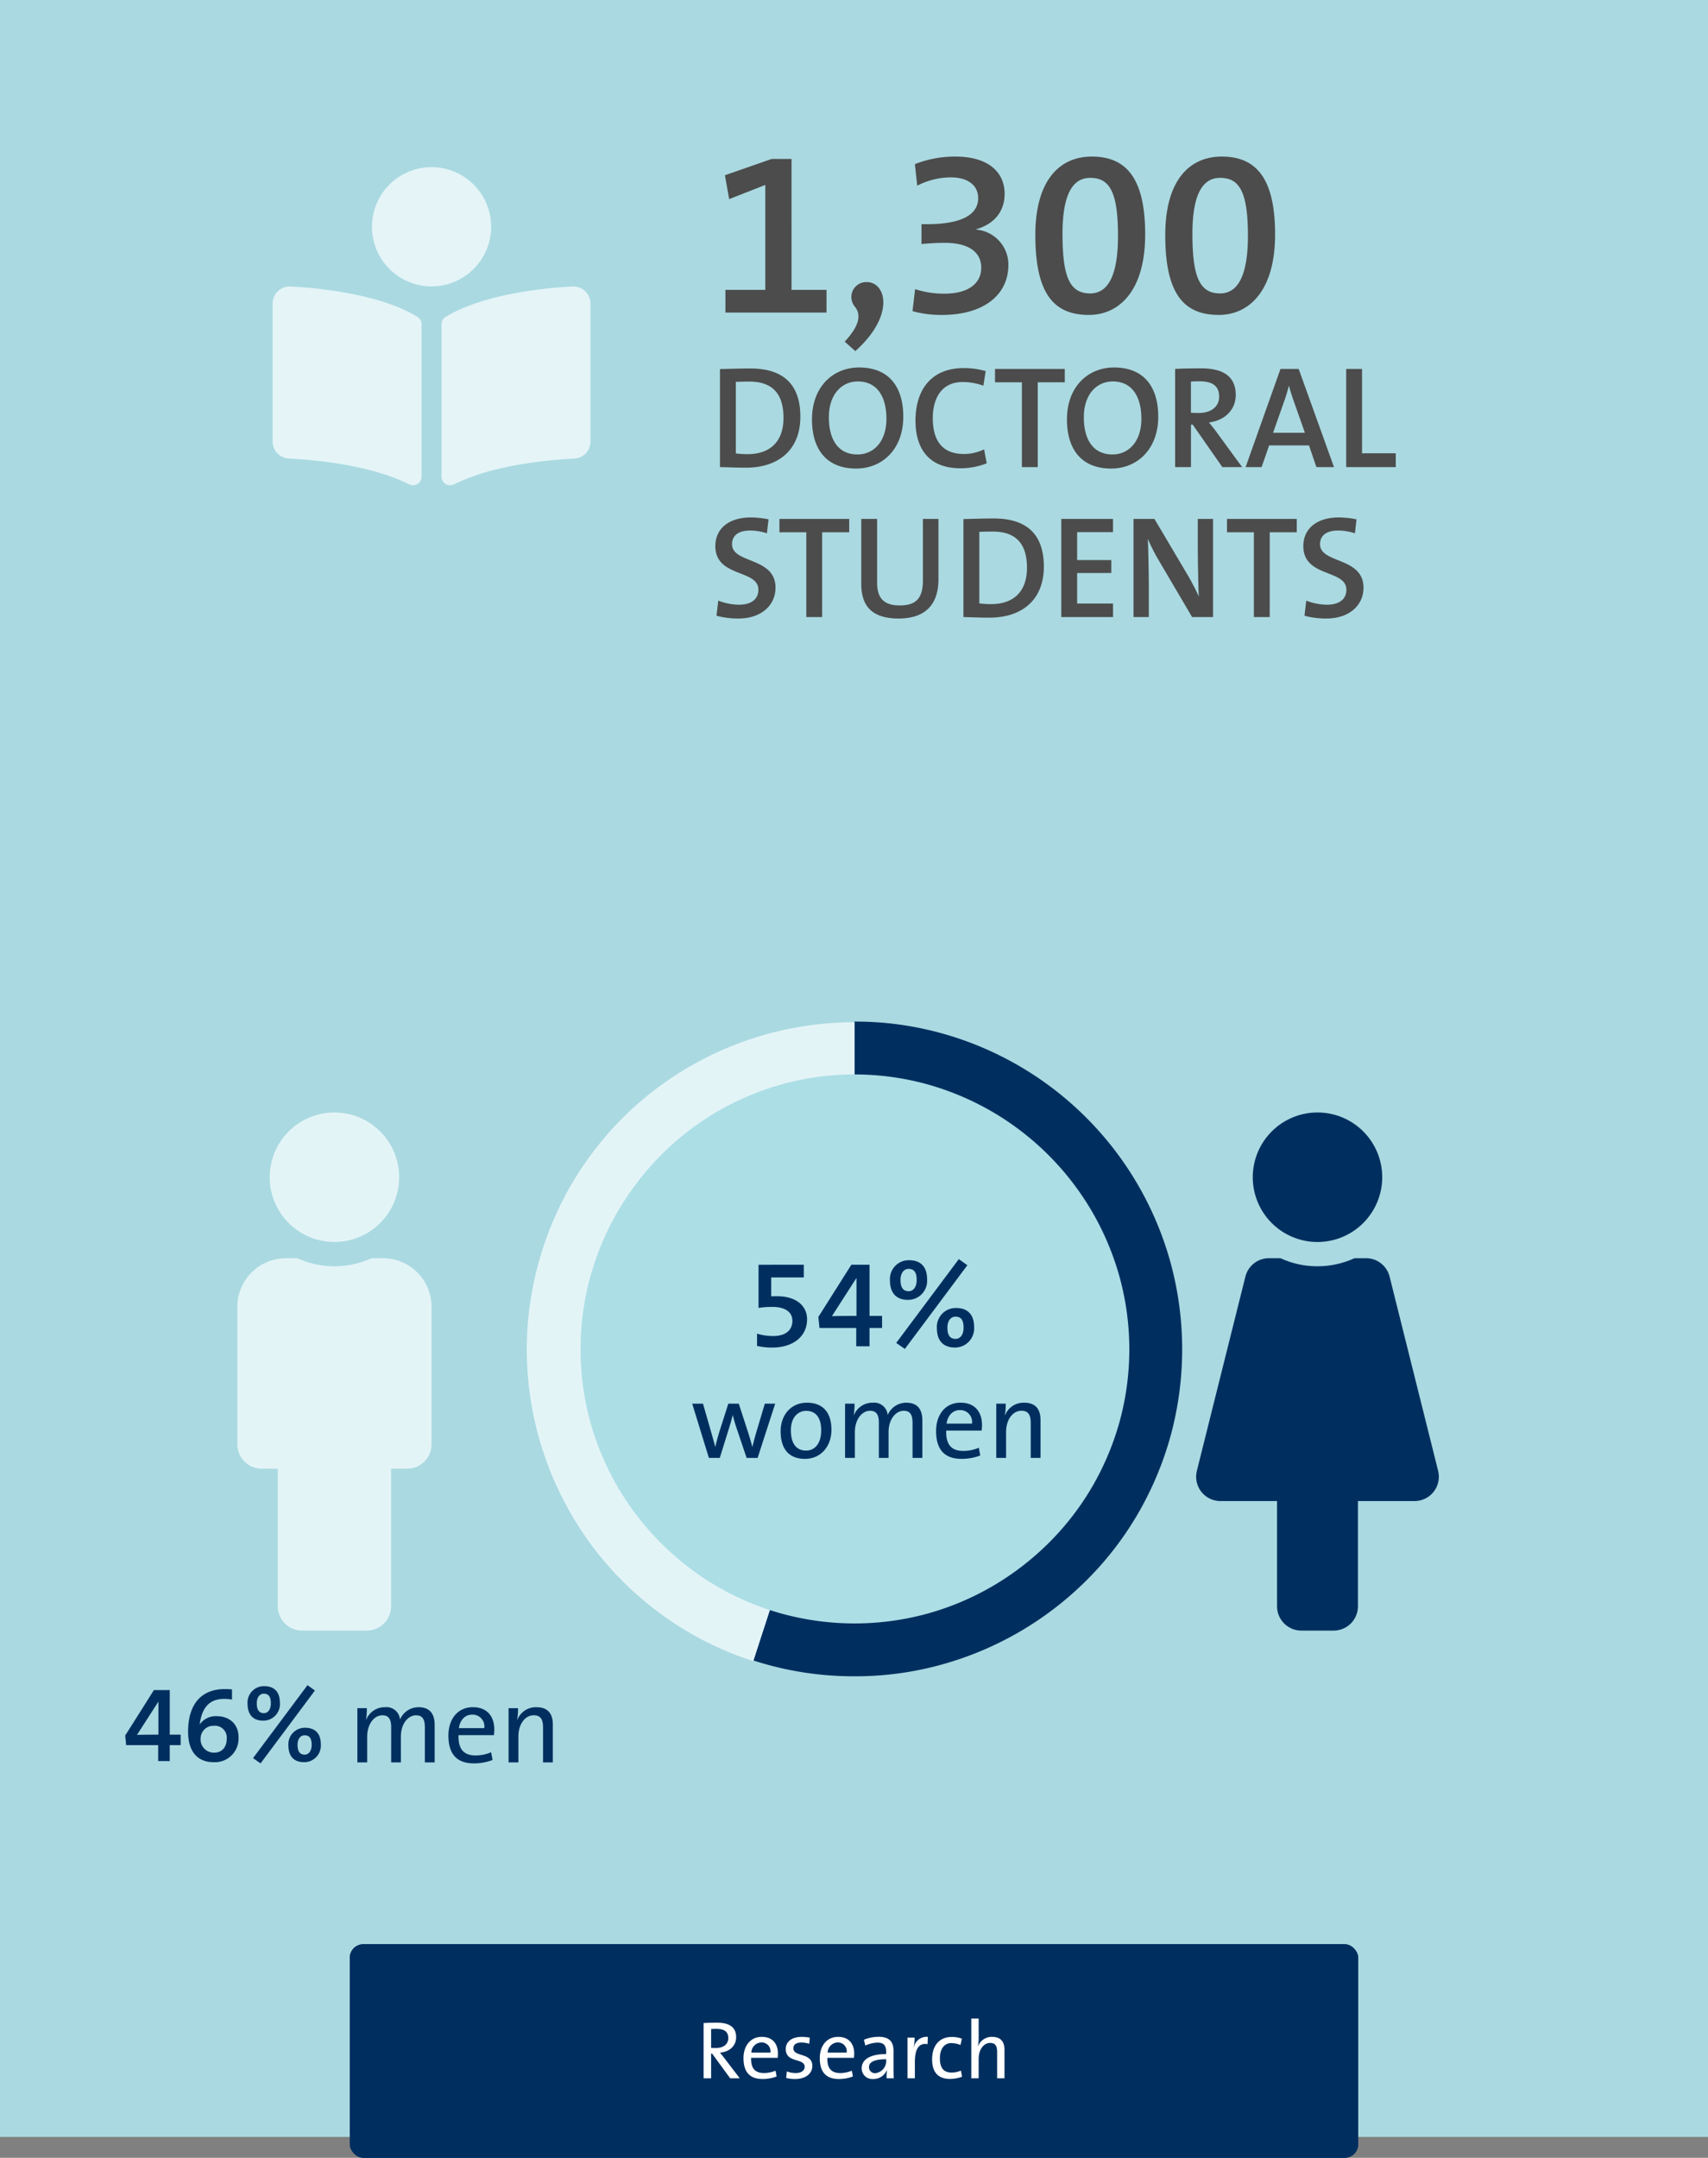 <svg xmlns="http://www.w3.org/2000/svg" xmlns:xlink="http://www.w3.org/1999/xlink" width="376" height="474.772" viewBox="0 0 376 474.772"><rect x="0" y="0" width="376" height="474.772" fill="#808080" stroke="none"/><defs><clipPath id="a"><path d="M30.282,114H23.156a5.346,5.346,0,0,1-5.34-5.34V85.5H5.345A5.343,5.343,0,0,1,.163,78.859L10.849,36.11a5.334,5.334,0,0,1,5.181-4.048H18.56a19.379,19.379,0,0,0,8.152,1.782,19.7,19.7,0,0,0,8.167-1.782h2.529a5.337,5.337,0,0,1,5.186,4.048L53.28,78.859A5.35,5.35,0,0,1,48.093,85.5H35.627V108.66A5.349,5.349,0,0,1,30.282,114Zm-3.56-85.5A14.251,14.251,0,1,1,40.973,14.251,14.267,14.267,0,0,1,26.721,28.5Z" transform="translate(0 0)" fill="none"/></clipPath><clipPath id="b"><path d="M28.5,114H14.251a5.349,5.349,0,0,1-5.346-5.34V78.377H5.346A5.352,5.352,0,0,1,0,73.031V42.749A10.7,10.7,0,0,1,10.686,32.063h2.529a19.379,19.379,0,0,0,8.152,1.782,19.7,19.7,0,0,0,8.167-1.782h2.529A10.7,10.7,0,0,1,42.749,42.749V73.031a5.349,5.349,0,0,1-5.34,5.346H33.843V108.66A5.346,5.346,0,0,1,28.5,114ZM21.377,28.5A14.251,14.251,0,1,1,35.623,14.251,14.267,14.267,0,0,1,21.377,28.5Z" fill="none"/></clipPath><clipPath id="c"><path d="M30.913,70a1.976,1.976,0,0,1-.9-.216C21.761,65.626,9.935,64.451,3.62,64.12A3.76,3.76,0,0,1,0,60.421V29.961a3.783,3.783,0,0,1,3.842-3.712q.116,0,.233.007c6.959.4,19.833,1.792,27.862,6.707a1.837,1.837,0,0,1,.877,1.565V68.16A1.873,1.873,0,0,1,30.913,70ZM39.1,70a1.879,1.879,0,0,1-1.909-1.842v-33.6a1.846,1.846,0,0,1,.877-1.591c8.026-4.914,20.9-6.311,27.859-6.707.078,0,.156-.007.233-.007A3.783,3.783,0,0,1,70,29.961V60.424a3.76,3.76,0,0,1-3.62,3.7c-6.308.33-18.123,1.5-26.382,5.659A1.984,1.984,0,0,1,39.1,70ZM35,26.25A13.125,13.125,0,1,1,48.125,13.126,13.138,13.138,0,0,1,35,26.25Z" fill="none"/></clipPath></defs><g transform="translate(-5983 -727.388)"><path d="M0,0H376V470.179H0Z" transform="translate(5983 727.388)" fill="#acdee6" opacity="0.95"/><g transform="translate(6060 1155.16)"><g fill="#002f5f" stroke="#002f5f" stroke-miterlimit="10" stroke-width="1"><rect width="222" height="47" rx="3" stroke="none"/><rect x="0.5" y="0.5" width="221" height="46" rx="2.5" fill="none"/></g></g><g transform="translate(6098.966 952.16)"><path d="M112.286,394.637a71.7,71.7,0,0,1-22.273-3.484l22.273-68.442V250.583a70.892,70.892,0,0,1,19.171,2.577,72.254,72.254,0,0,1,50.383,50.383,72.476,72.476,0,0,1,0,38.312,72.521,72.521,0,0,1-7.273,17.2A71.169,71.169,0,0,1,163.278,373.6a72.534,72.534,0,0,1-31.821,18.461A70.887,70.887,0,0,1,112.286,394.637Z" transform="translate(-40.14 -250.583)" fill="#002f5f"/><path d="M144.877,322.611,122.6,391.2a71.024,71.024,0,0,1-17.45-8.359,72.425,72.425,0,0,1-14.143-12.223,71.452,71.452,0,0,1-10.4-15.254,72.2,72.2,0,0,1-7.8-36.015,72.737,72.737,0,0,1,9.9-33.285,73.232,73.232,0,0,1,9.017-12.174,70.508,70.508,0,0,1,11.164-9.848A72.592,72.592,0,0,1,129.9,252.2a71.778,71.778,0,0,1,14.974-1.564Z" transform="translate(-72.734 -250.483)" fill="#e3f4f7"/><path d="M76.839,315.095a59.346,59.346,0,0,1,2.153-16.025,60.623,60.623,0,0,1,6.1-14.431,61.4,61.4,0,0,1,9.432-12.255,59.867,59.867,0,0,1,12.192-9.479,60.807,60.807,0,0,1,14.411-6.116,60.086,60.086,0,0,1,32.049,0,61.26,61.26,0,0,1,14.431,6.116,61.067,61.067,0,0,1,21.734,21.734,61.271,61.271,0,0,1,6.119,14.431,60.174,60.174,0,0,1,0,32.052,60.847,60.847,0,0,1-6.119,14.408,60.064,60.064,0,0,1-9.476,12.192,61.649,61.649,0,0,1-12.258,9.435,60.606,60.606,0,0,1-14.431,6.093,60.628,60.628,0,0,1-32.049,0,60.162,60.162,0,0,1-14.411-6.093A60.927,60.927,0,0,1,85.091,345.53a60.207,60.207,0,0,1-6.1-14.408A59.366,59.366,0,0,1,76.839,315.095Z" transform="translate(-64.99 -242.981)" fill="#acdee6"/></g><g transform="translate(6239 970.16)"><g transform="translate(7.312 2)"><path d="M30.282,114H23.156a5.346,5.346,0,0,1-5.34-5.34V85.5H5.345A5.343,5.343,0,0,1,.163,78.859L10.849,36.11a5.334,5.334,0,0,1,5.181-4.048H18.56a19.379,19.379,0,0,0,8.152,1.782,19.7,19.7,0,0,0,8.167-1.782h2.529a5.337,5.337,0,0,1,5.186,4.048L53.28,78.859A5.35,5.35,0,0,1,48.093,85.5H35.627V108.66A5.349,5.349,0,0,1,30.282,114Zm-3.56-85.5A14.251,14.251,0,1,1,40.973,14.251,14.267,14.267,0,0,1,26.721,28.5Z" transform="translate(0 0)" fill="none"/><g clip-path="url(#a)"><g transform="translate(-41.68 -11.4)"><rect width="136" height="136" transform="translate(0.368 0.4)" fill="#002f5f"/></g></g></g></g><g transform="translate(6027 970.16)"><g transform="translate(8.25 2)"><path d="M28.5,114H14.251a5.349,5.349,0,0,1-5.346-5.34V78.377H5.346A5.352,5.352,0,0,1,0,73.031V42.749A10.7,10.7,0,0,1,10.686,32.063h2.529a19.379,19.379,0,0,0,8.152,1.782,19.7,19.7,0,0,0,8.167-1.782h2.529A10.7,10.7,0,0,1,42.749,42.749V73.031a5.349,5.349,0,0,1-5.34,5.346H33.843V108.66A5.346,5.346,0,0,1,28.5,114ZM21.377,28.5A14.251,14.251,0,1,1,35.623,14.251,14.267,14.267,0,0,1,21.377,28.5Z" transform="translate(0 0)" fill="none"/><g transform="translate(0 0)" clip-path="url(#b)"><g transform="translate(-46.513 -11.83)"><rect width="136" height="138" transform="translate(0.263 -0.17)" fill="#e3f4f7"/></g></g></g></g><g transform="translate(6041 762.16)"><g transform="translate(2 2)"><path d="M30.913,70a1.976,1.976,0,0,1-.9-.216C21.761,65.626,9.935,64.451,3.62,64.12A3.76,3.76,0,0,1,0,60.421V29.961a3.783,3.783,0,0,1,3.842-3.712q.116,0,.233.007c6.959.4,19.833,1.792,27.862,6.707a1.837,1.837,0,0,1,.877,1.565V68.16A1.873,1.873,0,0,1,30.913,70ZM39.1,70a1.879,1.879,0,0,1-1.909-1.842v-33.6a1.846,1.846,0,0,1,.877-1.591c8.026-4.914,20.9-6.311,27.859-6.707.078,0,.156-.007.233-.007A3.783,3.783,0,0,1,70,29.961V60.424a3.76,3.76,0,0,1-3.62,3.7c-6.308.33-18.123,1.5-26.382,5.659A1.984,1.984,0,0,1,39.1,70ZM35,26.25A13.125,13.125,0,1,1,48.125,13.126,13.138,13.138,0,0,1,35,26.25Z" transform="translate(0 0)" fill="none"/><g transform="translate(0 0)" clip-path="url(#c)"><g transform="translate(-7.332 -7.332)"><rect width="84.319" height="84.319" transform="translate(0 0)" fill="#e4f4f7"/></g></g></g></g><path d="M25.948,0V-4.992h-7.7V-33.8H13.884l-10.3,3.588.936,5.252,7.956-3.12V-4.992H3.692V0Zm8.84-6.708a3.291,3.291,0,0,0-2.6,5.408c1.352,1.664,1.2,4-2.236,7.7l2.34,2.08C41.08.624,39.1-6.708,34.788-6.708Zm31.2-3.8a7.749,7.749,0,0,0-7.072-7.748l.052-.1c3.9-1.144,6.188-3.848,6.188-7.8,0-4.68-3.536-8.164-10.816-8.164A24.063,24.063,0,0,0,45.4-32.656l.52,4.732a16.3,16.3,0,0,1,7.384-1.82c3.8,0,6.032,1.768,6.032,4.576,0,3.952-4.316,5.72-11.18,5.72h-1.3v4.368c1.768-.156,3.276-.26,5.148-.26,5.356,0,8.008,2.132,8.008,5.46,0,3.38-2.7,5.72-8.112,5.72a20.719,20.719,0,0,1-6.448-.988L44.876-.312A23.64,23.64,0,0,0,51.428.52C60.216.52,65.988-3.64,65.988-10.5ZM96.1-17.212c0-12.948-4.628-17.108-11.752-17.108-7.28,0-12.428,5.46-12.428,17.264C71.916-3.8,76.232.52,83.72.52,90.116.52,96.1-4.472,96.1-17.212Zm-5.98.26c0,9-2.288,12.74-6.136,12.74-4.472,0-6.084-3.588-6.084-13.1,0-9.36,2.6-12.324,6.084-12.324C88.14-29.64,90.116-26.78,90.116-16.952Zm34.58-.26c0-12.948-4.628-17.108-11.752-17.108-7.28,0-12.428,5.46-12.428,17.264C100.516-3.8,104.832.52,112.32.52,118.716.52,124.7-4.472,124.7-17.212Zm-5.98.26c0,9-2.288,12.74-6.136,12.74-4.472,0-6.084-3.588-6.084-13.1,0-9.36,2.6-12.324,6.084-12.324C116.74-29.64,118.716-26.78,118.716-16.952Z" transform="translate(6139 796.16)" fill="#4c4c4c"/><path d="M20.192-11.1C20.192-18.592,16-21.7,9.184-21.7c-2.5,0-4.992.1-6.688.128V0c1.7.032,3.52.128,5.728.128C15.264.128,20.192-3.68,20.192-11.1Zm-3.712.256c0,5.536-3.264,8-7.9,8a21.67,21.67,0,0,1-2.592-.16V-18.752c.768-.032,1.888-.064,2.944-.064C14.208-18.816,16.48-15.968,16.48-10.848ZM42.848-11.1c0-6.56-3.168-10.816-9.728-10.816-5.7,0-10.368,4.192-10.368,11.424C22.752-3.936,25.92.32,32.48.32,38.176.32,42.848-3.872,42.848-11.1Zm-3.712.48c0,5.024-2.816,7.84-6.368,7.84-4.256,0-6.3-3.264-6.3-8.192,0-5.024,2.816-7.872,6.368-7.872C37.056-18.848,39.136-15.552,39.136-10.624ZM61.216-.832,60.64-3.9A10.32,10.32,0,0,1,56.192-2.88c-4.7,0-6.848-2.88-6.848-7.9,0-4.48,2.048-7.936,6.56-7.936a13.763,13.763,0,0,1,4.576.8l.512-3.2a17.055,17.055,0,0,0-4.8-.672c-7.264,0-10.656,4.864-10.656,11.584,0,5.792,2.656,10.464,9.888,10.464A15.693,15.693,0,0,0,61.216-.832ZM78.4-18.656V-21.6H63.04v2.944h5.92V0h3.488V-18.656ZM98.976-11.1c0-6.56-3.168-10.816-9.728-10.816-5.7,0-10.368,4.192-10.368,11.424C78.88-3.936,82.048.32,88.608.32,94.3.32,98.976-3.872,98.976-11.1Zm-3.712.48c0,5.024-2.816,7.84-6.368,7.84-4.256,0-6.3-3.264-6.3-8.192,0-5.024,2.816-7.872,6.368-7.872C93.184-18.848,95.264-15.552,95.264-10.624ZM117.44,0l-5.5-7.52c-.512-.736-1.184-1.536-1.792-2.3,3.232-.384,5.888-2.592,5.888-6.048,0-4.288-3.072-5.856-7.552-5.856-2.432,0-4.224.032-5.792.128V0h3.488V-9.344h.384L113.088,0Zm-5.056-15.488c0,2.144-1.7,3.584-4.512,3.584-.768,0-1.376-.032-1.7-.064v-6.848c.512-.032,1.12-.064,1.824-.064C110.912-18.88,112.384-17.856,112.384-15.488ZM137.664,0l-7.776-21.6h-4L118.208,0h3.52l1.664-4.768h8.768L133.792,0Zm-6.4-7.552h-7.008l2.592-7.36c.352-1.024.64-2.016.864-2.912h.064c.224.9.544,1.888.9,2.944Zm20,7.552V-3.04H143.84V-21.6h-3.488V0ZM14.72,26.536c0-6.816-9.568-5.248-9.568-9.568,0-1.792,1.248-3.008,3.968-3.008a11.874,11.874,0,0,1,3.712.608l.352-3.072a19.967,19.967,0,0,0-3.9-.416c-4.992,0-7.808,2.592-7.808,6.3,0,6.976,9.472,5.056,9.472,9.6,0,2.368-1.952,3.3-4.224,3.3a12.84,12.84,0,0,1-4.608-.9l-.384,3.328a18.185,18.185,0,0,0,4.864.608C11.488,33.32,14.72,30.472,14.72,26.536ZM30.944,14.344V11.4H15.584v2.944H21.5V33h3.488V14.344ZM50.592,24.68V11.4H47.168V24.936c0,4.032-1.6,5.5-5.12,5.5-4,0-4.96-2.176-4.96-5.056V11.4H33.6V25.64c0,3.968,1.44,7.68,8.224,7.68C47.488,33.32,50.592,30.44,50.592,24.68Zm23.2-2.784c0-7.488-4.192-10.592-11.008-10.592-2.5,0-4.992.1-6.688.128V33c1.7.032,3.52.128,5.728.128C68.864,33.128,73.792,29.32,73.792,21.9Zm-3.712.256c0,5.536-3.264,8-7.9,8a21.67,21.67,0,0,1-2.592-.16V14.248c.768-.032,1.888-.064,2.944-.064C67.808,14.184,70.08,17.032,70.08,22.152ZM89.024,33V30.024h-7.9V23.3h7.52V20.456H81.12V14.312h7.9V11.4H77.632V33Zm22.016,0V11.4h-3.36v5.472c0,3.424.1,9.152.224,11.616-.64-1.44-1.44-2.976-2.24-4.384l-7.52-12.7H93.536V33H96.9V27.048c0-3.424-.1-9.152-.224-11.264a43.224,43.224,0,0,0,2.112,4.224L106.432,33Zm18.432-18.656V11.4h-15.36v2.944h5.92V33h3.488V14.344ZM144.16,26.536c0-6.816-9.568-5.248-9.568-9.568,0-1.792,1.248-3.008,3.968-3.008a11.874,11.874,0,0,1,3.712.608l.352-3.072a19.967,19.967,0,0,0-3.9-.416c-4.992,0-7.808,2.592-7.808,6.3,0,6.976,9.472,5.056,9.472,9.6,0,2.368-1.952,3.3-4.224,3.3a12.84,12.84,0,0,1-4.608-.9l-.384,3.328a18.185,18.185,0,0,0,4.864.608C140.928,33.32,144.16,30.472,144.16,26.536Z" transform="translate(6139 830.16)" fill="#4c4c4c"/><path d="M68.688,24V15.768c0-2.712-1.3-3.912-3.552-3.912a4.434,4.434,0,0,0-4.08,2.712,2.973,2.973,0,0,0-3.288-2.712,4.379,4.379,0,0,0-4.152,2.76l-.024-.024a17.78,17.78,0,0,0,.168-2.52H51.672V24h2.16V18.336c0-2.736,1.512-4.7,3.336-4.7,1.632,0,1.944,1.2,1.944,2.712V24h2.136V18.336c0-2.9,1.632-4.7,3.336-4.7,1.56,0,1.944,1.08,1.944,2.712V24Zm13.128-7.248c0-2.664-1.392-4.9-4.728-4.9-3.384,0-5.376,2.688-5.376,6.24,0,4.2,1.968,6.12,5.592,6.12a11.288,11.288,0,0,0,4.128-.744l-.312-1.7a8.742,8.742,0,0,1-3.408.7c-2.592,0-3.864-1.344-3.768-4.464h7.8C81.792,17.52,81.816,17.04,81.816,16.752Zm-2.208-.288H74.016c.264-1.824,1.368-2.976,2.928-2.976A2.591,2.591,0,0,1,79.608,16.464ZM94.7,24V15.672c0-2.112-.864-3.816-3.6-3.816a4.376,4.376,0,0,0-4.2,2.736h-.048a14.854,14.854,0,0,0,.192-2.52H84.96V24h2.16V18.288c0-2.64,1.416-4.656,3.384-4.656,1.584,0,2.04,1.008,2.04,2.688V24Z" transform="translate(6010 1091.16)" fill="#002f5f"/><path d="M18.648-11.928h-2.28L14.448-5.5c-.336,1.2-.576,2.064-.816,3.072h-.024c-.216-.912-.456-1.68-.912-3.168l-2.064-6.336h-2.3L6.288-5.52C6-4.536,5.712-3.5,5.472-2.448H5.448c-.24-.936-.552-2.016-.864-3.12L2.76-11.928H.384L4.056,0h2.4L8.448-6.408c.312-1.008.6-1.944.84-3h.024c.216.84.432,1.632.672,2.376L12.36,0h2.424Zm12.384,5.76c0-4.3-2.328-5.976-5.376-5.976-3.6,0-5.808,2.784-5.808,6.288,0,4.2,2.112,6.072,5.352,6.072C28.728.216,31.032-2.568,31.032-6.168Zm-2.256.12c0,3.048-1.536,4.44-3.312,4.44-2.184,0-3.36-1.584-3.36-4.464,0-2.952,1.656-4.272,3.36-4.272C27.672-10.344,28.776-8.76,28.776-6.048ZM51.048,0V-8.232c0-2.712-1.3-3.912-3.552-3.912a4.434,4.434,0,0,0-4.08,2.712,2.973,2.973,0,0,0-3.288-2.712,4.379,4.379,0,0,0-4.152,2.76l-.024-.024a17.78,17.78,0,0,0,.168-2.52H34.032V0h2.16V-5.664c0-2.736,1.512-4.7,3.336-4.7,1.632,0,1.944,1.2,1.944,2.712V0h2.136V-5.664c0-2.9,1.632-4.7,3.336-4.7,1.56,0,1.944,1.08,1.944,2.712V0ZM64.176-7.248c0-2.664-1.392-4.9-4.728-4.9-3.384,0-5.376,2.688-5.376,6.24,0,4.2,1.968,6.12,5.592,6.12a11.288,11.288,0,0,0,4.128-.744l-.312-1.7a8.742,8.742,0,0,1-3.408.7C57.48-1.536,56.208-2.88,56.3-6h7.8C64.152-6.48,64.176-6.96,64.176-7.248Zm-2.208-.288H56.376c.264-1.824,1.368-2.976,2.928-2.976A2.591,2.591,0,0,1,61.968-7.536ZM77.064,0V-8.328c0-2.112-.864-3.816-3.6-3.816a4.376,4.376,0,0,0-4.2,2.736h-.048a14.854,14.854,0,0,0,.192-2.52H67.32V0h2.16V-5.712c0-2.64,1.416-4.656,3.384-4.656,1.584,0,2.04,1.008,2.04,2.688V0Z" transform="translate(6135 1048.16)" fill="#002f5f"/><path d="M-25.155,0l-3.312-4.338c-.306-.4-.684-.864-1.044-1.3,1.926-.144,3.564-1.35,3.564-3.42,0-2.322-1.728-3.168-4.122-3.168-1.332,0-2.214.018-3.042.072V0h1.656V-5.436h.216L-27.261,0Zm-2.52-8.838c0,1.3-1.008,2.178-2.754,2.178-.486,0-.846-.018-1.026-.036v-4.14c.324-.018.684-.036,1.1-.036C-28.593-10.872-27.675-10.3-27.675-8.838Zm10.926,3.4c0-2-1.044-3.672-3.546-3.672-2.538,0-4.032,2.016-4.032,4.68,0,3.15,1.476,4.59,4.194,4.59a8.466,8.466,0,0,0,3.1-.558l-.234-1.278a6.557,6.557,0,0,1-2.556.522c-1.944,0-2.9-1.008-2.826-3.348h5.85C-16.767-4.86-16.749-5.22-16.749-5.436ZM-18.4-5.652H-22.6a2.281,2.281,0,0,1,2.2-2.232A1.943,1.943,0,0,1-18.4-5.652ZM-9.171-2.7c0-3.042-4.176-1.908-4.176-3.888,0-.774.558-1.278,1.746-1.278a6.111,6.111,0,0,1,1.746.27l.126-1.332a9.386,9.386,0,0,0-1.728-.18c-2.376,0-3.564,1.152-3.564,2.682,0,3.15,4.158,1.89,4.158,3.906,0,.846-.792,1.368-1.944,1.368a5.525,5.525,0,0,1-1.98-.36l-.144,1.44a7.564,7.564,0,0,0,1.98.234C-10.611.162-9.171-1.062-9.171-2.7ZM.045-5.436c0-2-1.044-3.672-3.546-3.672-2.538,0-4.032,2.016-4.032,4.68,0,3.15,1.476,4.59,4.194,4.59A8.466,8.466,0,0,0-.243-.4L-.477-1.674a6.557,6.557,0,0,1-2.556.522c-1.944,0-2.9-1.008-2.826-3.348h5.85C.027-4.86.045-5.22.045-5.436Zm-1.656-.216H-5.8a2.281,2.281,0,0,1,2.2-2.232A1.943,1.943,0,0,1-1.611-5.652ZM8.757,0C8.721-.774,8.7-1.728,8.7-2.574v-3.42c0-1.926-.792-3.132-3.294-3.132a8.766,8.766,0,0,0-3.222.648L2.493-7.2a7.074,7.074,0,0,1,2.7-.648c1.4,0,1.89.684,1.89,2.106v.414C3.663-5.328,1.7-4.176,1.7-2.25A2.325,2.325,0,0,0,4.185.162,3.191,3.191,0,0,0,7.227-1.782h.036A11.016,11.016,0,0,0,7.173,0ZM7.083-3.96A2.685,2.685,0,0,1,4.671-1.116,1.314,1.314,0,0,1,3.3-2.484c0-.9.846-1.71,3.78-1.71Zm9.18-5.148a2.842,2.842,0,0,0-3.078,2.286h-.036a11.944,11.944,0,0,0,.2-2.124H11.781V0H13.4V-3.6c0-2.862.9-4.248,2.79-3.906ZM23.787-.342l-.252-1.35a4.924,4.924,0,0,1-2.088.432c-1.98,0-2.538-1.386-2.538-3.132,0-1.962.882-3.348,2.5-3.348a5.454,5.454,0,0,1,2.034.414l.306-1.386a6.3,6.3,0,0,0-2.2-.378c-2.88,0-4.356,2.034-4.356,4.914,0,3.294,1.782,4.32,3.924,4.32A7.461,7.461,0,0,0,23.787-.342ZM33.129,0V-6.246c0-1.584-.648-2.862-2.7-2.862a3.238,3.238,0,0,0-3.114,2.016l-.036-.018a8,8,0,0,0,.162-1.782V-13.14h-1.62V0h1.62V-4.284c0-1.98,1.062-3.492,2.538-3.492,1.188,0,1.53.756,1.53,2.016V0Z" transform="translate(6171 1184.66)" fill="#fff"/><path d="M13.885-11.073c0-2.9-2.291-5.08-6.6-5.08-.359,0-.911,0-1.3.028v-4.169h7.178v-2.788H3.2v9.5a18.4,18.4,0,0,1,3.064-.221c2.678,0,4.39,1.049,4.39,3.064,0,2.043-1.491,3.34-4.2,3.34A11.574,11.574,0,0,1,2.87-7.926v2.706a14.488,14.488,0,0,0,3.368.359C10.821-4.862,13.885-7.319,13.885-11.073Zm16.509,1.9v-2.65H27.634V-23.083h-4L16.37-11.6l.248,2.429h8.089v4.031h2.926V-9.169Zm-5.632-2.65c-.994,0-3.948,0-5.411.055l5.383-8.365h.028Zm25.9,2.457c0-2.761-1.436-4.2-3.975-4.2a4.164,4.164,0,0,0-4.224,4.445c0,2.65,1.3,4.252,3.975,4.252A4.2,4.2,0,0,0,50.658-9.362Zm-1.491-13.61L47.29-24.325,33.514-5.883l1.9,1.325ZM40.306-19.88c0-2.761-1.408-4.2-3.975-4.2a4.143,4.143,0,0,0-4.2,4.445c0,2.65,1.3,4.279,3.948,4.279A4.188,4.188,0,0,0,40.306-19.88ZM48.339-9.2c0,1.491-.745,2.429-1.739,2.429-1.215,0-1.822-.745-1.822-2.485,0-1.491.745-2.4,1.767-2.4C47.787-11.653,48.339-10.935,48.339-9.2ZM38.014-19.715c0,1.518-.745,2.457-1.739,2.457-1.215,0-1.822-.773-1.822-2.512,0-1.463.745-2.4,1.767-2.4C37.434-22.172,38.014-21.426,38.014-19.715Z" transform="translate(6146.784 1028.745)" fill="#002f5f"/><path d="M12.944-11.131v-2.307h-2.4v-9.806H7.056l-6.321,10,.216,2.115H7.993v3.509h2.548v-3.509Zm-4.9-2.307c-.865,0-3.437,0-4.711.048l4.687-7.282h.024Zm17.641.5c0-2.524-1.706-4.566-4.855-4.566a4.261,4.261,0,0,0-3.677,1.8h-.024c.072-.481.144-.865.192-1.082.625-2.86,2.187-4.518,5.167-4.518a9.774,9.774,0,0,1,1.754.144v-2.235c-.433-.048-1.057-.072-1.586-.072-4.807,0-8.075,2.908-8.075,9.4,0,4.374,2.115,6.681,5.576,6.681A5.2,5.2,0,0,0,25.682-12.933Zm-2.6.409c0,1.8-1.009,3.052-2.764,3.052a2.915,2.915,0,0,1-2.98-3.22,2.792,2.792,0,0,1,2.884-2.692A2.606,2.606,0,0,1,23.086-12.525ZM43.8-11.3c0-2.4-1.25-3.653-3.461-3.653a3.625,3.625,0,0,0-3.677,3.869c0,2.307,1.13,3.7,3.461,3.7A3.652,3.652,0,0,0,43.8-11.3Zm-1.3-11.849-1.634-1.178L28.878-8.271l1.658,1.154Zm-7.715,2.692c0-2.4-1.226-3.653-3.461-3.653a3.606,3.606,0,0,0-3.653,3.869c0,2.307,1.13,3.725,3.437,3.725A3.646,3.646,0,0,0,34.791-20.456Zm6.994,9.3c0,1.3-.649,2.115-1.514,2.115-1.057,0-1.586-.649-1.586-2.163,0-1.3.649-2.091,1.538-2.091C41.3-13.294,41.784-12.669,41.784-11.155ZM32.8-20.311c0,1.322-.649,2.139-1.514,2.139-1.057,0-1.586-.673-1.586-2.187,0-1.274.649-2.091,1.538-2.091C32.291-22.45,32.8-21.8,32.8-20.311Z" transform="translate(6009.826 1122.493)" fill="#002f5f"/></g></svg>